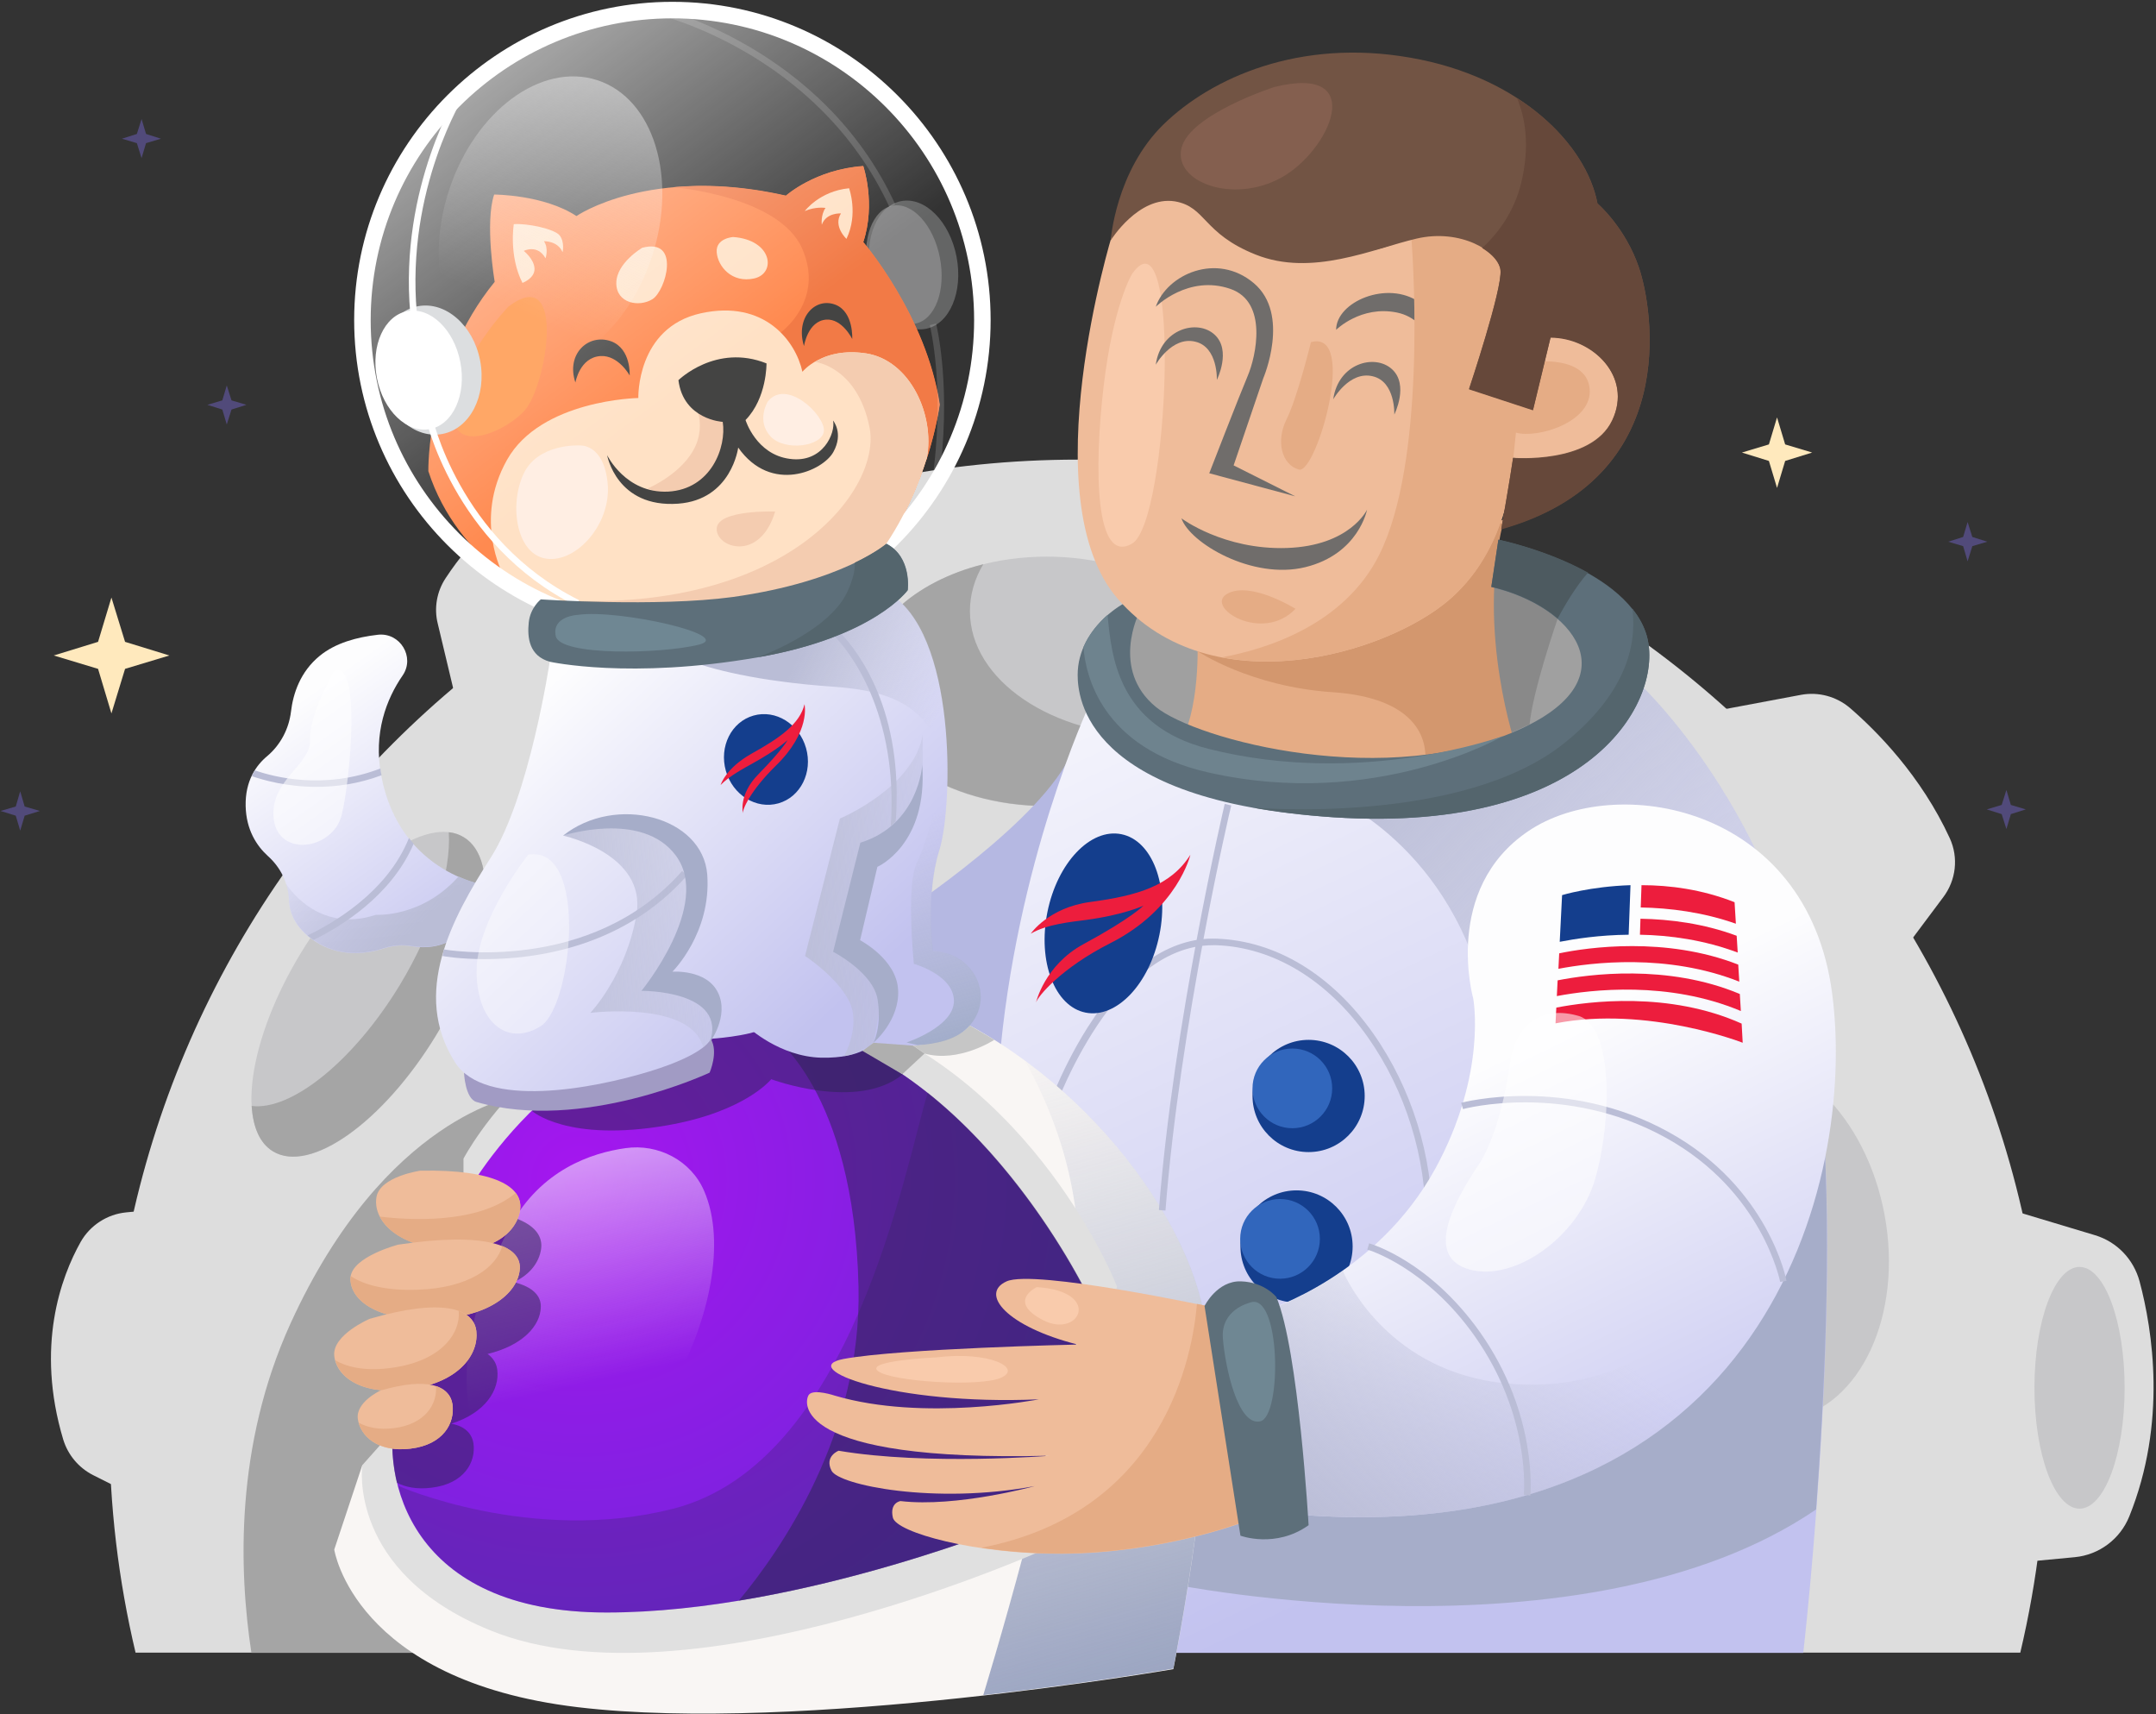 <svg width="746" height="593" viewBox="0 0 746 593" fill="none" xmlns="http://www.w3.org/2000/svg">
<rect x="0" y="0" width="746" height="593" fill="#333333" stroke="none"/>
<path d="M700.95 279.992L695.78 281.624L694.238 286.794L692.605 281.624L687.435 279.992L692.605 278.45L694.238 273.28L695.78 278.45L700.95 279.992Z" fill="#514A7A"/>
<path d="M55.7 47.978L50.53 49.52L48.988 54.69L47.355 49.52L42.185 47.978L47.355 46.345L48.988 41.175L50.53 46.345L55.7 47.978Z" fill="#514A7A"/>
<path d="M85.268 140.04L80.098 141.672L78.466 146.842L76.924 141.672L71.754 140.04L76.924 138.498L78.466 133.328L80.098 138.498L85.268 140.04Z" fill="#514A7A"/>
<path d="M687.616 187.386L682.446 188.928L680.814 194.188L679.272 188.928L674.102 187.386L679.272 185.753L680.814 180.583L682.446 185.753L687.616 187.386Z" fill="#514A7A"/>
<path d="M13.796 280.536L8.535 282.169L6.993 287.339L5.451 282.169L0.19 280.536L5.451 278.994L6.993 273.733L8.535 278.994L13.796 280.536Z" fill="#514A7A"/>
<path d="M627.028 156.547L617.685 159.45L614.874 168.792L612.062 159.45L602.72 156.547L612.062 153.735L614.874 144.393L617.685 153.735L627.028 156.547Z" fill="#FFE9BD"/>
<path d="M58.602 226.75L43.274 231.376L38.557 246.795L33.931 231.376L18.603 226.75L33.931 222.034L38.557 206.705L43.274 222.034L58.602 226.75Z" fill="#FFE9BD"/>
<g opacity="0.54">
<path opacity="0.54" d="M320.367 113.745C328.58 112.156 333.326 100.981 330.967 88.784C328.608 76.587 320.037 67.987 311.824 69.576C303.611 71.164 298.865 82.34 301.224 94.537C303.583 106.734 312.154 115.333 320.367 113.745Z" fill="#DCDEE0"/>
<path opacity="0.54" d="M316.685 111.951C323.571 110.619 327.387 100.409 325.208 89.147C323.03 77.884 315.682 69.834 308.797 71.166C301.911 72.498 298.096 82.707 300.274 93.97C302.452 105.232 309.8 113.283 316.685 111.951Z" fill="white"/>
</g>
<path d="M257.51 194.642L228.305 166.071C223.588 161.445 216.876 159.359 210.436 160.629C196.65 163.259 172.614 171.966 154.201 199.993C151.118 204.619 150.12 210.424 151.48 215.775L163.272 265.208L257.51 194.642Z" fill="#DDDDDD"/>
<path d="M699.045 571.688C704.94 546.745 708.115 520.804 708.115 494.138C708.115 309.016 558.095 158.996 372.973 158.996C187.852 158.996 37.831 309.016 37.831 494.138C37.831 520.804 41.006 546.835 46.902 571.688H699.045Z" fill="#DDDDDD"/>
<path d="M362.18 278.903C397.295 278.903 425.761 259.574 425.761 235.73C425.761 211.885 397.295 192.556 362.18 192.556C327.065 192.556 298.598 211.885 298.598 235.73C298.598 259.574 327.065 278.903 362.18 278.903Z" fill="#C7C7C9"/>
<path d="M399.186 254.595C364.085 254.595 335.604 235.276 335.604 211.422C335.604 205.707 337.237 200.175 340.23 195.186C315.922 201.263 298.598 217.136 298.598 235.639C298.598 259.493 327.078 278.813 362.18 278.813C388.846 278.813 411.612 267.656 421.136 251.874C414.242 253.598 406.896 254.595 399.186 254.595Z" fill="#A5A5A5"/>
<path d="M236.83 457.857L245.538 438.357L178.691 379.219C178.691 379.219 133.249 386.022 100.506 457.857C81.277 500.124 82.638 543.298 86.992 571.778H198.282L236.83 457.857Z" fill="#A5A5A5"/>
<path d="M619.334 491.031C643.815 486.502 658.482 454.84 652.095 420.311C645.707 385.782 620.684 361.463 596.203 365.991C571.723 370.52 557.055 402.182 563.443 436.711C569.83 471.24 594.854 495.56 619.334 491.031Z" fill="#C7C7C9"/>
<path d="M150.88 358.179C169.108 328.166 173.403 297.47 160.473 289.617C147.544 281.764 122.285 299.728 104.056 329.741C85.828 359.754 81.533 390.45 94.463 398.303C107.393 406.156 132.652 388.192 150.88 358.179Z" fill="#C7C7C9"/>
<path d="M160.46 289.606C158.918 288.699 157.195 288.064 155.29 287.883C156.106 301.488 150.12 321.261 138.329 340.762C122.275 367.156 100.778 384.299 87.082 382.575C87.536 389.922 89.894 395.546 94.429 398.267C107.309 406.158 132.615 388.108 150.846 358.177C169.077 328.154 173.339 297.407 160.46 289.606Z" fill="#A5A5A5"/>
<path d="M309.119 317.814C309.119 317.814 354.289 288.699 368.619 264.663C382.86 240.628 411.612 324.073 411.612 324.073L400.002 377.405C400.002 377.405 383.404 398.811 372.973 401.532C362.633 404.253 335.423 403.255 335.423 403.255C335.423 403.255 294.244 352.1 309.119 317.814Z" fill="#B5B8E2"/>
<path d="M392.292 246.432L418.052 264.754C418.052 264.754 477.824 267.022 478.731 267.294C479.638 267.566 551.383 249.335 552.199 248.428C553.015 247.611 555.011 230.741 555.374 228.836C555.736 226.932 533.968 202.351 533.968 202.351L507.393 197.091L396.828 207.521L390.751 211.331C390.751 211.331 387.213 224.573 386.488 226.932C385.671 229.29 392.292 246.432 392.292 246.432Z" fill="#A0A0A0"/>
<path d="M376.783 244.165C376.783 244.165 351.386 298.404 345.672 368.698C339.958 438.991 352.565 507.562 352.565 507.562L407.077 571.778H623.944C623.944 571.778 640.542 428.47 626.756 352.916C613.06 277.361 565.623 235.004 565.623 235.004L498.957 268.201L484.536 271.647L430.024 264.754L376.783 244.165Z" fill="url(#paint0_linear)"/>
<path d="M495.511 423.119H493.243C493.606 400.715 486.35 377.315 473.289 358.811C459.321 339.039 440.727 327.701 420.864 326.975C420.501 326.975 420.138 326.975 419.685 326.975C383.676 326.975 363.54 387.201 363.268 387.836L361.091 387.11C361.182 386.929 366.443 371.056 376.239 355.546C389.39 334.776 404.9 324.163 420.864 324.708C441.453 325.433 460.682 337.043 475.103 357.451C488.436 376.317 495.874 400.262 495.511 423.119Z" fill="#BABDD6"/>
<path d="M488.164 455.318C485.987 460.397 404.809 524.886 404.809 524.886V547.833C404.809 547.833 547.755 577.039 628.388 522.165C631.2 484.433 633.83 431.645 630.837 387.836H576.235C576.235 387.836 490.341 450.329 488.164 455.318Z" fill="#A6ADC9"/>
<path d="M184.677 526.246L125.358 506.836L115.653 536.042C115.653 536.042 122.456 581.302 199.824 590.554C277.193 599.805 405.989 577.402 405.989 577.402C405.989 577.402 423.04 492.959 416.691 455.408C410.342 417.858 368.529 362.984 310.661 343.936C252.794 324.889 204.45 347.383 189.666 366.521C174.972 385.659 184.677 526.246 184.677 526.246Z" fill="#F9F6F4"/>
<path d="M354.47 366.702C362.905 381.487 375.332 409.513 372.973 443.889C370.343 482.982 349.844 554.454 340.23 586.381C377.962 582.118 405.989 577.22 405.989 577.22C405.989 577.22 423.04 492.777 416.691 455.227C412.066 428.107 388.846 391.917 354.47 366.702Z" fill="url(#paint1_linear)"/>
<path d="M565.623 234.913L498.957 268.11L484.536 271.557L475.012 270.378L462.405 276.455C462.405 276.455 506.576 295.411 515.737 354.821C524.898 414.23 588.298 414.865 588.298 414.865L625.939 348.199C611.064 275.548 565.623 234.913 565.623 234.913Z" fill="url(#paint2_linear)"/>
<path d="M259.596 344.208C192.659 339.22 160.369 400.806 160.369 400.806V414.865L163.271 464.025L135.789 495.136L125.358 506.836C125.358 506.836 120.007 543.842 169.621 563.978C239.098 592.277 364.629 534.591 364.629 534.591L386.488 445.068C378.687 425.568 339.323 350.195 259.596 344.208Z" fill="#E0E0E0"/>
<path d="M538.957 214.052C538.957 214.052 530.431 238.541 529.252 250.605L521.361 254.142C521.361 254.142 515.193 251.512 516.009 250.695C516.826 249.879 508.028 231.194 508.3 226.932C508.572 222.669 509.116 209.88 510.295 208.428C511.474 206.977 516.281 202.714 517.188 201.535C518.005 200.356 524.535 198.995 524.535 198.995L538.957 214.052Z" fill="#898989"/>
<path d="M448.618 450.601C459.338 450.601 468.028 441.911 468.028 431.191C468.028 420.471 459.338 411.781 448.618 411.781C437.898 411.781 429.208 420.471 429.208 431.191C429.208 441.911 437.898 450.601 448.618 450.601Z" fill="#143E8D"/>
<path d="M442.904 442.347C450.518 442.347 456.691 436.175 456.691 428.561C456.691 420.947 450.518 414.774 442.904 414.774C435.29 414.774 429.117 420.947 429.117 428.561C429.117 436.175 435.29 442.347 442.904 442.347Z" fill="#3166BC"/>
<path d="M136.968 487.789C136.968 487.789 148.124 431.826 160.278 414.865C160.278 414.865 195.471 348.199 261.955 353.097C333.972 358.449 376.692 448.878 376.692 448.878L355.74 525.249C355.74 525.249 277.918 557.81 209.801 557.81C141.685 557.81 131.617 511.371 136.968 487.789Z" fill="url(#paint3_radial)"/>
<path d="M414.242 218.587C414.242 218.587 415.875 242.532 408.8 256.137L469.842 274.278H501.588L524.445 258.405C524.445 258.405 507.846 217.226 520.454 179.585C520.454 179.585 436.555 218.315 414.242 218.587Z" fill="#E5AC85"/>
<path opacity="0.52" d="M184.042 384.299C184.042 384.299 196.287 395.273 230.844 389.287C257.964 384.571 266.853 373.324 266.853 373.324C266.853 373.324 296.603 384.48 312.294 371.691L262.862 341.76L239.823 347.383C239.823 347.383 216.695 358.177 215.243 359.718C213.701 361.26 184.042 384.299 184.042 384.299Z" fill="#2C2651"/>
<path d="M520 181.218L518.095 180.674C507.12 185.662 460.863 206.433 432.201 214.959C421.952 220.945 414.424 225.299 414.424 225.299C414.424 225.299 432.564 237.544 461.044 239.448C489.524 241.353 494.422 255.23 492.971 264.663C492.245 268.926 500.681 269.289 510.114 268.473L524.626 258.405C524.535 258.405 510.93 218.678 520 181.218Z" fill="#D3976E"/>
<path d="M394.197 211.875C394.197 211.875 384.129 231.557 399.912 244.528C413.789 255.956 480.636 273.824 527.347 251.602C563.718 234.278 544.49 209.698 516.009 203.077L518.458 186.751C518.458 186.751 561.269 195.458 569.432 218.859C576.779 239.811 553.288 288.79 461.316 282.713C375.422 277.089 372.883 241.172 372.883 233.462C372.883 216.682 390.479 205.889 398.188 205.254C405.898 204.71 394.197 211.875 394.197 211.875Z" fill="#5D6F7A"/>
<path d="M384.855 81.084C384.855 81.084 356.738 172.511 386.76 207.159C419.14 244.528 480.092 226.206 501.769 207.159C523.447 188.111 523.447 158.361 523.447 158.361C523.447 158.361 551.02 162.352 559.637 146.933C568.163 131.514 559.999 115.55 536.417 116.639L529.796 140.675L509.569 134.416C509.569 134.416 523.265 97.047 519.819 90.97C516.372 84.893 504.762 75.007 485.896 82.988C467.031 90.97 457.688 87.433 441.271 77.728C424.854 68.023 413.88 65.846 402.814 67.388C391.93 68.93 384.855 81.084 384.855 81.084Z" fill="#EFBC9A"/>
<path d="M461.316 138.135C461.316 138.135 466.849 128.248 474.922 130.153C482.903 131.967 482.45 143.396 482.45 143.396C482.45 143.396 487.62 133.146 481.633 127.704C475.647 122.262 463.04 125.709 461.316 138.135Z" fill="#706D6B"/>
<path d="M462.314 114.099C462.314 114.099 470.84 105.573 483.357 108.113C495.783 110.652 498.322 126.253 498.322 126.253C498.322 126.253 502.223 112.376 491.157 104.575C480.091 96.775 462.314 104.394 462.314 114.099Z" fill="#706D6B"/>
<path d="M408.8 179.313C408.8 179.313 423.403 190.288 445.262 189.563C467.121 188.837 473.017 176.32 473.017 176.32C473.017 176.32 470.114 191.649 451.702 196.184C433.29 200.719 411.612 187.748 408.8 179.313Z" fill="#706D6B"/>
<path d="M188.214 207.884C188.214 207.884 158.464 194.733 148.215 162.987C148.215 162.987 147.489 126.434 171.163 97.501C171.163 97.501 167.716 77.002 170.981 67.297C170.981 67.297 188.124 67.297 199.461 74.735C199.461 74.735 224.858 57.139 271.932 67.751C271.932 67.751 282.09 58.59 298.689 57.501C298.689 57.501 303.133 70.381 298.689 83.805C298.689 83.805 320.548 109.201 325.083 140.04C325.083 140.04 321.636 168.429 303.587 192.646C303.587 192.646 276.195 206.705 244.721 209.245C213.248 211.784 188.214 207.884 188.214 207.884Z" fill="#FF8A50"/>
<path d="M298.689 83.714C303.133 70.29 298.689 57.411 298.689 57.411C282.09 58.59 271.932 67.66 271.932 67.66C256.603 64.213 243.542 63.76 232.93 64.757C234.2 64.848 269.483 68.023 277.465 85.8C285.628 103.94 270.118 115.006 270.118 115.006L271.751 127.795L283.36 142.216L314.199 157.091C314.199 157.091 317.917 159.45 320.548 159.087C324.176 147.931 325.174 139.858 325.174 139.858C320.548 109.11 298.689 83.714 298.689 83.714Z" fill="#F27A46"/>
<path d="M244.721 209.063C276.104 206.614 303.587 192.465 303.587 192.465C312.294 180.855 317.645 168.248 320.729 158.27C323.45 143.486 314.924 124.711 299.777 122.262C284.539 119.904 277.646 128.611 277.646 128.611C275.379 118.18 264.676 103.487 242.454 108.385C220.141 113.373 220.867 137.681 220.867 137.681C220.867 137.681 187.126 138.225 175.426 159.087C163.725 179.948 174.065 198.633 174.065 198.723C181.865 204.891 188.305 207.703 188.305 207.703C188.305 207.703 213.248 211.603 244.721 209.063Z" fill="#FFE1C5"/>
<path d="M222.227 85.709C222.227 85.709 213.248 90.97 213.248 97.954C213.248 104.938 221.139 106.389 225.765 103.487C230.391 100.584 235.651 82.172 222.227 85.709Z" fill="#FFE1C5"/>
<path d="M253.701 81.991C253.701 81.991 247.624 82.353 247.987 87.251C248.349 92.149 253.247 98.045 260.957 96.322C268.667 94.598 267.306 82.988 253.701 81.991Z" fill="#FFE1C5"/>
<path d="M199.098 132.33C199.098 132.33 200.55 123.623 207.806 123.169C213.974 122.806 217.874 129.881 217.874 129.881C217.874 129.881 218.418 120.72 211.525 118.09C203.634 115.187 195.743 122.444 199.098 132.33Z" fill="#444443"/>
<path d="M160.551 371.056C160.551 371.056 160.913 380.126 164.904 381.215C201.457 391.827 245.538 371.056 245.538 371.056C245.538 371.056 248.712 363.8 245.901 359.356C243.089 354.911 217.42 355.274 217.42 355.274L160.551 371.056Z" fill="#A19BC4"/>
<path d="M278.19 119.723C278.19 119.723 279.46 111.015 285.9 110.562C291.433 110.199 294.879 117.274 294.879 117.274C294.879 117.274 295.423 108.113 289.256 105.482C282.181 102.58 275.106 109.836 278.19 119.723Z" fill="#444443"/>
<path d="M130.71 219.585C138.42 218.678 143.68 227.294 139.327 233.643C133.703 241.807 129.168 253.507 131.889 268.201C138.42 303.03 169.712 306.658 169.712 306.658C169.712 306.658 163.362 330.785 142.501 327.338C139.327 326.794 135.971 327.066 132.887 328.064C127.626 329.787 118.828 331.238 110.484 326.522C102.502 321.987 100.144 316.182 99.962 311.284C99.781 305.479 97.06 300.037 92.706 296.137C88.806 292.599 85.178 287.067 84.996 278.813C84.815 270.105 88.624 264.754 92.434 261.579C97.06 257.679 99.962 252.146 100.688 246.16C101.413 239.993 103.862 232.374 110.665 226.841C116.107 222.396 123.545 220.401 130.71 219.585Z" fill="url(#paint4_linear)"/>
<path d="M169.802 306.567C169.802 306.567 164.904 306.023 158.646 303.211C145.948 317.542 130.075 316.454 130.075 316.454C109.486 323.256 98.964 305.66 98.964 305.66C99.509 307.474 99.871 309.288 99.962 311.193C100.143 316 102.411 321.805 110.483 326.431C118.828 331.238 127.717 329.696 132.887 327.973C135.97 326.975 139.236 326.703 142.501 327.247C163.453 330.694 169.802 306.567 169.802 306.567Z" fill="url(#paint5_linear)"/>
<path d="M177.784 77.546C177.784 77.546 175.97 88.43 180.777 97.863C180.777 97.863 185.04 96.322 184.949 92.966C184.858 89.61 181.23 86.798 181.23 86.798C181.23 86.798 185.947 84.349 188.759 89.338C188.759 89.338 189.938 85.981 188.214 83.442C188.214 83.442 193.022 83.26 194.654 87.251C194.654 87.251 195.47 83.805 193.656 81.447C191.842 79.179 182.409 77.183 177.784 77.546Z" fill="#FFE1C5"/>
<path opacity="0.24" d="M209.983 557.81C278.1 557.81 355.921 525.249 355.921 525.249L376.873 448.878C376.873 448.878 356.828 406.43 321.001 377.949C313.201 403.618 294.97 506.02 233.021 521.893C184.042 534.409 137.785 514.002 137.785 514.002C143.408 535.588 162.818 557.81 209.983 557.81Z" fill="#2C2651"/>
<path d="M278.462 73.011C278.462 73.011 283.542 66.118 293.791 65.12C293.791 65.12 297.056 74.009 292.884 82.626C292.884 82.626 288.167 78.272 290.979 73.828C290.979 73.828 285.9 73.465 284.358 77.728C284.358 77.728 283.904 74.463 285.628 71.923C285.446 71.923 282.272 71.379 278.462 73.011Z" fill="#FFE1C5"/>
<path d="M190.21 228.836C190.21 228.836 183.226 275.729 169.802 296.681C156.378 317.633 142.229 343.574 157.467 367.519C167.716 383.664 205.085 376.68 224.858 370.603C244.631 364.526 245.901 359.356 245.901 359.356C245.901 359.356 258.962 358.539 264.313 355.728C269.664 352.916 269.846 277.271 269.846 277.271L259.143 240.718L250.073 219.766L190.21 228.836Z" fill="url(#paint6_linear)"/>
<path d="M232.658 217.952C291.868 217.952 339.867 169.953 339.867 110.743C339.867 51.533 291.868 3.534 232.658 3.534C173.448 3.534 125.449 51.533 125.449 110.743C125.449 169.953 173.448 217.952 232.658 217.952Z" fill="url(#paint7_linear)"/>
<path d="M232.658 220.854C171.979 220.854 122.547 171.513 122.547 110.743C122.547 50.064 171.888 0.631 232.658 0.631C293.337 0.631 342.77 49.973 342.77 110.743C342.77 171.422 293.337 220.854 232.658 220.854ZM232.658 6.346C175.063 6.346 128.261 53.148 128.261 110.743C128.261 168.338 175.063 215.14 232.658 215.14C290.253 215.14 337.055 168.338 337.055 110.743C337.055 53.148 290.163 6.346 232.658 6.346Z" fill="white"/>
<path opacity="0.52" d="M355.831 525.249L376.783 448.878C376.783 448.878 342.225 375.863 282.997 357.179L266.853 357.904C266.853 357.904 295.514 376.77 297.056 445.159C298.235 495.861 270.209 536.223 255.606 553.729C308.666 545.021 355.831 525.249 355.831 525.249Z" fill="#2C2651"/>
<path d="M258.78 355.274C258.78 355.274 269.664 365.523 284.177 365.886C298.779 366.158 302.135 360.716 302.135 360.716C302.135 360.716 325.536 365.251 334.969 355.274C344.402 345.297 337.237 329.605 322.725 328.971C322.725 328.971 320.185 309.288 324.992 294.141C329.799 278.994 331.251 218.406 307.033 204.982C282.816 191.558 230.753 234.369 230.753 234.369L242.726 259.221L256.15 311.193L258.78 355.274Z" fill="url(#paint8_linear)"/>
<path d="M438.188 453.232C438.188 453.232 476.191 441.622 496.69 404.162C514.649 371.238 509.751 345.388 509.751 345.388C509.751 345.388 499.048 307.656 528.798 287.52C558.548 267.294 625.214 277.996 633.921 343.483C642.628 408.969 610.339 535.861 450.704 524.069L438.188 453.232Z" fill="url(#paint9_linear)"/>
<path d="M419.14 452.143C419.14 452.143 357.826 438.991 348.302 443.254C338.779 447.517 348.393 458.946 372.883 465.113C372.883 465.113 311.387 466.474 291.886 470.102C275.288 473.186 308.666 486.247 359.459 484.07C359.459 484.07 319.641 491.87 288.893 482.8C288.893 482.8 281.637 480.351 279.914 482.437C278.19 484.524 273.02 505.838 363.45 503.571C363.45 503.571 320.638 507.018 290.163 501.848C290.163 501.848 285.174 503.752 287.714 508.741C290.163 513.729 323.36 520.532 358.007 514.092C358.007 514.092 330.978 521.53 311.568 519.262C311.568 519.262 307.759 519.806 308.938 524.976C310.117 530.146 337.509 537.675 367.44 537.493C402.27 537.312 430.115 526.609 430.115 526.609L419.14 452.143Z" fill="#EFBC9A"/>
<path d="M243.633 411.962C239.098 401.441 227.76 395.545 216.423 397.178C204.632 398.811 187.126 404.706 176.605 424.116C159.644 455.59 149.576 504.931 187.307 513.276C219.234 520.351 259.143 447.699 243.633 411.962Z" fill="url(#paint10_linear)"/>
<path d="M327.985 267.112C327.985 243.711 323.269 213.961 307.124 204.982C305.31 203.984 303.405 203.349 301.319 202.896C291.796 206.342 270.662 213.961 269.937 215.685C269.302 217.136 254.245 221.671 244.268 224.483C242.182 225.934 240.277 227.204 238.645 228.473C244.903 231.194 261.864 235.73 288.258 237.544C310.117 239.086 322.725 244.981 327.985 267.112Z" fill="url(#paint11_linear)"/>
<path d="M320.729 158.271C323.45 143.486 314.924 124.711 299.777 122.262C293.791 121.355 289.074 122.081 285.537 123.441L281.909 125.165C281.909 125.165 296.603 126.706 300.866 147.84C305.129 168.973 273.111 211.603 194.836 207.703L195.108 208.61C204.631 209.517 223.225 210.787 244.721 209.063C276.104 206.614 303.587 192.465 303.587 192.465C312.294 180.855 317.555 168.248 320.729 158.271Z" fill="#F4CCB0"/>
<path d="M175.879 106.117C175.879 106.117 159.462 123.078 157.013 140.402C154.564 157.726 173.793 150.289 181.412 142.126C189.121 133.963 196.287 90.516 175.879 106.117Z" fill="#FFA766"/>
<path d="M200.641 154.098C200.641 154.098 185.947 153.191 181.049 164.166C176.061 175.232 178.872 192.012 189.212 193.281C199.552 194.642 211.615 181.127 210.255 167.159C208.894 153.373 200.641 154.098 200.641 154.098Z" fill="#FFEEE3"/>
<path d="M602.357 349.741L601.994 343.846C576.96 333.324 549.569 337.043 538.956 339.129L538.684 344.571C550.657 342.304 577.323 339.22 602.357 349.741Z" fill="#ED1D3D"/>
<path d="M539.501 329.787L539.229 335.138C550.657 332.962 576.87 329.696 601.812 339.583L601.45 333.687C576.416 323.891 549.478 327.701 539.501 329.787Z" fill="#ED1D3D"/>
<path d="M538.503 348.562L538.231 354.004C570.067 347.837 602.992 360.716 602.992 360.716L602.629 354.095C577.505 342.848 549.659 346.385 538.503 348.562Z" fill="#ED1D3D"/>
<path d="M567.618 317.814L567.437 323.347C577.868 323.529 589.659 325.161 601.269 329.515L600.906 323.71C589.477 319.447 577.777 317.996 567.618 317.814Z" fill="#ED1D3D"/>
<path d="M540.498 309.651L539.682 325.796C544.852 324.798 553.378 323.438 563.537 323.347L564.172 306.205C550.203 306.658 540.498 309.651 540.498 309.651Z" fill="#143E8D"/>
<path d="M567.981 306.205L567.709 313.914C577.777 314.096 589.296 315.547 600.634 319.538L600.18 312.1C588.933 307.656 577.686 306.205 567.981 306.205Z" fill="#ED1D3D"/>
<path d="M401.184 323.323C404.608 306.281 398.705 290.722 387.999 288.571C377.292 286.419 365.837 298.49 362.413 315.532C358.989 332.574 364.892 348.132 375.598 350.284C386.304 352.435 397.759 340.364 401.184 323.323Z" fill="#143E8D"/>
<path d="M356.647 322.984C356.647 322.984 362.814 313.914 377.327 312.009C393.562 309.833 405.081 306.477 411.884 295.683C411.884 295.683 407.53 314.458 384.22 326.25C367.168 334.866 359.005 344.753 358.461 346.839C358.461 346.839 361.363 333.959 374.878 326.612C391.658 317.542 395.648 313.279 395.648 313.279C395.648 313.279 389.118 316.454 375.513 318.268C370.887 318.903 362.361 319.628 356.647 322.984Z" fill="#ED1D3D"/>
<path d="M403.268 418.765L401 418.584C405.989 354.004 423.585 278.813 423.766 278.087L426.034 278.631C425.761 279.357 408.256 354.458 403.268 418.765Z" fill="#BABDD6"/>
<path opacity="0.52" d="M158.102 418.493C154.655 424.57 151.39 433.368 148.487 442.71C149.032 442.982 149.666 443.164 150.211 443.436C149.576 443.527 148.85 443.617 148.124 443.708C141.594 464.751 136.968 487.879 136.968 487.879C136.515 489.784 136.243 491.87 135.97 493.957C137.059 494.138 138.147 494.319 139.326 494.41C139.145 494.501 138.964 494.501 138.782 494.591C138.782 494.591 137.422 495.226 135.789 496.405C135.517 501.575 135.97 507.199 137.331 512.913C140.324 514.455 144.224 515.271 149.304 514.636C160.732 513.276 164.723 505.657 163.816 499.308C163.272 495.861 160.823 493.322 156.106 492.505C168.17 488.696 172.886 480.623 172.07 473.911C171.798 471.644 170.709 469.83 168.714 468.379C181.049 465.386 186.945 458.492 187.126 452.234C187.308 448.334 184.405 445.159 177.784 443.526C183.498 440.896 186.582 436.542 187.217 432.098C188.305 424.751 179.961 418.856 158.102 418.493Z" fill="#2C2651"/>
<path d="M269.335 277.901C276.997 275.727 281.28 267.167 278.9 258.782C276.521 250.397 268.38 245.362 260.718 247.537C253.056 249.711 248.774 258.271 251.153 266.656C253.533 275.041 261.673 280.076 269.335 277.901Z" fill="#143E8D"/>
<path d="M249.347 271.557C249.347 271.557 250.98 265.842 259.959 260.763C270.118 255.14 276.739 250.332 278.372 243.621C278.372 243.621 280.639 253.053 268.394 264.935C259.506 273.643 256.785 280.264 257.057 281.352C257.057 281.352 255.424 274.913 262.408 267.838C271.025 259.04 272.476 256.047 272.476 256.047C272.476 256.047 269.029 259.312 260.503 264.028C257.601 265.661 252.25 268.473 249.347 271.557Z" fill="#ED1D3D"/>
<path d="M145.403 404.978C145.403 404.978 131.435 406.974 130.256 414.139C129.077 421.305 135.698 430.103 152.841 432.098C169.983 434.094 178.872 426.384 179.961 418.493C181.14 410.693 171.344 404.434 145.403 404.978Z" fill="#EFBC9A"/>
<path d="M440.909 468.197L450.795 524.069C566.167 532.595 615.055 468.742 629.93 407.972C629.839 408.153 591.564 474.728 536.78 478.719C490.885 482.075 471.384 452.506 466.123 442.71C465.126 440.806 464.672 439.626 464.672 439.626C452.881 447.88 442.541 451.871 439.276 452.959L440.909 468.197Z" fill="url(#paint12_linear)"/>
<path d="M452.79 398.539C463.51 398.539 472.201 389.848 472.201 379.129C472.201 368.409 463.51 359.718 452.79 359.718C442.071 359.718 433.38 368.409 433.38 379.129C433.38 389.848 442.071 398.539 452.79 398.539Z" fill="#143E8D"/>
<path d="M447.167 390.285C454.781 390.285 460.954 384.112 460.954 376.498C460.954 368.884 454.781 362.712 447.167 362.712C439.553 362.712 433.38 368.884 433.38 376.498C433.38 384.112 439.553 390.285 447.167 390.285Z" fill="#3166BC"/>
<path d="M529.524 517.357L527.256 517.085C527.256 516.813 529.886 489.966 510.204 462.12C493.243 438.175 473.289 432.28 473.107 432.28L473.742 430.103C474.559 430.375 494.604 436.18 512.109 460.85C532.245 489.421 529.524 517.085 529.524 517.357Z" fill="#BABDD6"/>
<path d="M615.962 443.436C615.872 443.164 609.885 412.144 576.507 393.641C541.496 374.231 506.486 383.573 506.214 383.664L505.579 381.487C505.941 381.396 541.859 371.872 577.596 391.736C611.971 410.783 618.139 442.801 618.139 443.073L615.962 443.436Z" fill="#BABDD6"/>
<path d="M550.022 134.325C549.115 126.162 539.773 124.983 534.24 124.983L529.887 140.674L509.66 134.416C509.66 134.416 523.356 97.047 519.909 90.97C516.644 85.165 505.851 75.823 488.345 82.081C489.252 94.054 493.153 159.994 477.28 191.83C465.126 216.229 438.097 224.573 422.768 227.385C452.972 233.19 486.803 220.31 501.86 207.159C517.37 193.553 521.814 174.506 523.084 164.71L523.628 158.361L524.535 149.654C531.973 151.831 551.292 145.935 550.022 134.325Z" fill="#E5AC85"/>
<path d="M384.311 83.17C384.311 83.17 386.034 59.134 402.633 42.989C419.231 26.844 449.707 13.239 487.983 19.951C526.259 26.572 548.934 50.245 552.743 70.381C552.743 70.381 562.449 78.635 567.165 92.784C571.882 106.843 582.04 165.527 519.456 182.941C519.456 182.941 522.631 165.073 523.538 158.361C523.538 158.361 550.567 160.629 557.823 145.391C565.079 130.153 550.929 116.639 536.508 116.639L530.431 141.763L508.3 134.507C508.3 134.507 519.91 99.859 519.184 93.328C518.458 86.888 505.307 78.997 490.16 82.535C475.012 86.072 453.97 95.868 434.469 88.068C416.056 80.721 417.417 71.56 406.533 69.655C393.925 67.66 384.311 83.17 384.311 83.17Z" fill="#725444"/>
<path d="M453.607 118.362C453.607 118.362 448.89 137.591 445.172 145.028C441.453 152.466 443.357 160.719 449.434 162.443C455.421 164.166 470.024 113.827 453.607 118.362Z" fill="#E5AC85"/>
<path d="M84.27 415.409L43.636 419.4C37.106 420.035 31.21 423.844 27.945 429.559C21.052 441.803 12.254 465.839 21.868 497.947C23.501 503.299 27.219 507.743 32.208 510.283L77.649 533.049L84.27 415.409Z" fill="#DDDDDD"/>
<path d="M448.255 210.605C448.255 210.605 432.564 200.81 424.582 205.435C416.601 210.061 436.827 222.669 448.255 210.605Z" fill="#E5AC85"/>
<path d="M391.748 94.689C391.748 94.689 385.218 105.21 381.862 133.69C378.506 162.171 378.869 195.639 391.748 188.021C404.537 180.402 408.891 70.472 391.748 94.689Z" fill="#F9CBAC"/>
<path d="M399.911 106.117C399.911 106.117 411.158 94.87 425.761 99.95C438.822 104.485 434.559 123.351 431.748 129.972C428.936 136.593 418.415 163.713 418.415 163.713L448.165 171.694L426.85 160.992L437.099 130.879C437.099 130.879 446.623 108.748 433.834 97.954C421.045 87.161 403.812 94.87 399.911 106.117Z" fill="#706D6B"/>
<path d="M399.911 126.162C399.911 126.162 405.444 116.276 413.517 118.181C421.498 119.995 421.045 131.423 421.045 131.423C421.045 131.423 426.215 121.174 420.229 115.732C414.242 110.29 401.635 113.736 399.911 126.162Z" fill="#706D6B"/>
<path d="M440.909 30.11C440.909 30.11 411.612 39.542 408.8 51.243C405.989 62.943 426.487 70.653 443.267 61.492C460.047 52.331 473.833 21.946 440.909 30.11Z" fill="#845F4F"/>
<path d="M567.165 92.784C562.448 78.725 552.743 70.381 552.743 70.381C550.385 57.955 540.861 44.168 524.898 33.919C527.619 40.359 529.524 50.154 526.349 63.306C523.9 73.193 518.549 80.54 512.835 85.8C516.553 88.068 518.912 90.879 519.184 93.51C519.909 99.95 508.3 134.688 508.3 134.688L530.431 141.944L536.508 116.82C551.02 116.82 565.079 130.335 557.823 145.572C550.566 160.81 523.537 158.543 523.537 158.543C522.54 165.164 519.456 183.123 519.456 183.123C581.949 165.527 571.881 106.934 567.165 92.784Z" fill="#66483A"/>
<path d="M414.152 451.055C412.7 468.379 403.177 523.072 339.595 535.407C348.03 536.677 357.554 537.493 367.35 537.402C402.179 537.221 430.024 526.518 430.024 526.518L419.14 452.052C419.14 452.143 417.326 451.69 414.152 451.055Z" fill="#E5AC85"/>
<path d="M441.634 448.696C441.634 448.696 437.643 443.527 429.389 443.254C421.136 442.982 416.782 451.78 416.782 451.78L429.208 531.235C429.208 531.235 441.362 535.77 452.791 527.607C452.791 527.607 449.344 466.927 441.634 448.696Z" fill="#5D6F7A"/>
<path d="M179.961 418.584C180.233 416.498 179.779 414.411 178.419 412.688C165.358 423.663 140.959 422.03 131.435 420.851C134.066 426.021 140.868 430.828 152.841 432.189C169.983 434.094 178.782 426.384 179.961 418.584Z" fill="#E5AC85"/>
<path d="M137.784 430.556C137.784 430.556 121.73 434.728 121.277 441.985C120.914 449.241 129.712 457.041 149.938 456.315C170.165 455.681 179.507 446.61 179.87 438.719C180.233 430.828 167.988 426.021 137.784 430.556Z" fill="#EFBC9A"/>
<path d="M173.793 431.01C171.798 438.266 162.455 445.613 144.315 446.157C133.522 446.52 125.993 444.524 121.368 441.44C121.368 441.622 121.277 441.803 121.277 441.985C120.914 449.241 129.712 457.041 149.938 456.315C170.165 455.681 179.507 446.61 179.87 438.719C179.961 435.454 178.056 432.824 173.793 431.01Z" fill="#E5AC85"/>
<path d="M127.898 456.225C127.898 456.225 114.928 461.758 115.653 469.014C116.379 476.179 125.086 483.072 142.138 480.533C159.19 477.993 165.721 468.288 164.814 460.397C163.816 452.506 152.841 448.969 127.898 456.225Z" fill="#EFBC9A"/>
<path d="M164.814 460.397C164.451 457.313 162.455 454.864 158.736 453.504C159.371 461.304 152.75 470.646 136.061 473.095C126.991 474.456 120.37 473.095 116.016 470.556C117.739 477.177 126.356 482.891 142.229 480.533C159.19 477.993 165.721 468.288 164.814 460.397Z" fill="#E5AC85"/>
<path d="M131.526 481.077C131.526 481.077 123 485.068 123.816 490.873C124.633 496.677 130.71 502.573 142.047 501.122C153.476 499.761 157.467 492.142 156.56 485.793C155.653 479.444 148.034 476.179 131.526 481.077Z" fill="#EFBC9A"/>
<path d="M156.56 485.793C156.106 482.891 154.292 480.623 150.845 479.444C151.39 485.612 147.217 492.687 136.243 494.047C131.073 494.682 127.082 493.775 124.089 492.143C125.54 497.494 131.526 502.392 142.047 501.122C153.476 499.761 157.467 492.233 156.56 485.793Z" fill="#E5AC85"/>
<path d="M312.203 371.6L319.913 364.435L316.013 361.714L302.226 360.716L298.417 363.528L312.203 371.6Z" fill="#AFAFAF"/>
<path d="M344.039 359.718C344.039 359.718 331.704 367.791 319.822 364.435L316.013 361.714C316.013 361.714 330.797 360.807 335.513 354.73C335.513 354.73 342.679 358.811 344.039 359.718Z" fill="#C6C6C6"/>
<path opacity="0.55" d="M522.63 366.34C522.63 366.34 520 390.557 511.383 403.255C502.858 416.044 492.79 434.91 508.572 439.173C524.263 443.436 546.122 427.745 551.927 407.881C557.732 388.017 558.276 355.093 546.303 351.465C534.24 347.927 525.17 353.46 522.63 366.34Z" fill="white"/>
<path d="M206.718 27.751C187.307 21.402 164.36 38.363 155.381 65.755C146.401 93.147 154.836 120.448 174.246 126.797C193.657 133.146 216.604 116.185 225.583 88.793C234.563 61.401 226.128 34.1 206.718 27.751Z" fill="url(#paint13_linear)"/>
<path d="M88.171 266.477C87.808 267.112 87.445 267.747 87.082 268.473C90.983 269.833 99.146 272.192 109.486 272.192C116.288 272.192 123.907 271.194 131.98 268.201C131.98 268.11 131.98 268.11 131.98 268.019C131.798 267.294 131.708 266.568 131.617 265.842C112.116 273.371 94.611 268.745 88.171 266.477Z" fill="#BABDD6"/>
<path opacity="0.56" d="M115.563 232.192C115.563 232.192 106.946 247.067 107.309 255.865C107.672 264.663 93.25 269.833 94.701 283.257C96.243 296.681 115.291 294.141 118.284 281.715C121.277 269.289 124.996 227.566 115.563 232.192Z" fill="white"/>
<path d="M291.07 219.222L288.802 220.129C293.791 225.208 310.933 246.704 308.212 285.797L309.936 284.164C312.747 245.797 297.056 225.662 291.07 219.222Z" fill="#BABDD6"/>
<path d="M167.807 331.782C159.009 331.782 153.294 330.785 153.113 330.694L153.567 328.427C154.111 328.517 204.269 337.315 236.014 301.307L237.737 302.849C215.878 327.61 185.584 331.782 167.807 331.782Z" fill="#BABDD6"/>
<path opacity="0.41" d="M182.772 295.683C182.772 295.683 164.451 318.54 164.904 336.771C165.358 355.002 176.605 361.895 187.307 354.821C198.01 347.655 203.724 292.055 182.772 295.683Z" fill="white"/>
<path d="M589.387 246.704L623.218 240.355C629.205 239.267 635.372 240.9 640.089 244.89C649.34 252.872 664.669 268.291 674.646 289.969C677.73 296.681 676.823 304.481 672.379 310.377L655.145 333.415L589.387 246.704Z" fill="#DDDDDD"/>
<path d="M696.233 418.674L724.895 427.291C732.423 429.559 738.228 435.545 740.314 443.254C744.849 460.216 749.838 492.142 736.777 524.523C733.602 532.414 726.346 537.856 717.911 538.672L687.163 541.575C687.072 541.484 711.652 446.701 696.233 418.674Z" fill="#DDDDDD"/>
<path d="M719.543 521.893C728.159 521.893 735.144 503.172 735.144 480.079C735.144 456.986 728.159 438.266 719.543 438.266C710.927 438.266 703.942 456.986 703.942 480.079C703.942 503.172 710.927 521.893 719.543 521.893Z" fill="#C7C7C9"/>
<path d="M358.733 445.25C358.733 445.25 348.302 450.148 360.91 456.678C373.517 463.209 381.681 446.701 358.733 445.25Z" fill="#F9CBAC"/>
<path d="M323.995 469.558C323.995 469.558 299.142 470.646 303.768 474.274C308.303 477.902 338.597 479.898 346.307 476.633C354.017 473.277 342.316 467.29 323.995 469.558Z" fill="#F9CBAC"/>
<path d="M432.292 450.692C432.292 450.692 422.315 453.05 423.131 463.027C423.947 473.004 428.301 493.322 436.011 491.689C443.72 490.147 443.176 446.066 432.292 450.692Z" fill="#6F8793"/>
<path d="M194.836 289.062C194.836 289.062 223.86 295.32 220.232 316.363C216.604 337.406 204.269 350.376 204.269 350.376C204.269 350.376 239.279 346.022 243.361 362.439L245.991 359.265L247.17 350.376L244.359 343.211L235.561 340.036L230.935 339.583V333.415L241.819 312.735L240.368 298.586L235.833 292.146C235.742 292.146 219.053 279.175 194.836 289.062Z" fill="url(#paint14_linear)"/>
<path d="M194.836 289.062C194.836 289.062 222.137 280.173 233.837 295.955C246.445 312.916 221.955 342.757 221.955 342.757C221.955 342.757 251.978 342.485 245.538 360.716C245.538 360.716 252.431 351.555 248.44 343.392C244.54 335.229 232.658 336.136 232.658 336.136C232.658 336.136 246.173 322.803 244.721 302.577C243.18 282.441 212.976 274.64 194.836 289.062Z" fill="#A6ADC9"/>
<path d="M106.402 323.619C107.037 324.163 107.671 324.617 108.488 325.161C117.558 320.717 135.335 310.105 143.136 291.874C142.591 291.239 142.047 290.604 141.503 289.878C133.975 308.744 114.928 319.538 106.402 323.619Z" fill="#BABDD6"/>
<path d="M518.458 186.66L516.009 202.986C525.079 205.072 533.243 209.063 538.957 213.961C541.315 209.608 545.215 202.896 549.478 198.088C534.966 190.016 518.458 186.66 518.458 186.66Z" fill="#4D5A60"/>
<path d="M569.432 218.768C568.435 215.775 566.802 213.054 564.807 210.515C565.895 219.222 565.714 237.362 541.406 256.954C506.032 285.525 434.197 279.448 433.38 279.357C441.543 280.808 450.795 281.987 461.316 282.713C553.288 288.699 576.779 239.811 569.432 218.768Z" fill="#54656D"/>
<path d="M418.142 259.04C386.578 251.058 384.583 226.75 383.222 212.691C379.866 215.685 376.783 219.403 374.878 223.848C375.604 233.281 380.864 258.768 418.052 267.203C476.101 280.355 520.091 254.595 520.091 254.595C520.091 254.595 471.475 272.554 418.142 259.04Z" fill="#6E838E"/>
<path d="M265.673 138.86C265.673 138.86 261.592 145.482 266.58 150.924C271.569 156.366 284.902 154.37 285.084 148.928C285.265 143.486 272.204 130.879 265.673 138.86Z" fill="#FFEEE3"/>
<path d="M224.132 168.973C224.132 168.973 236.468 163.803 240.731 154.098C244.903 144.393 238.645 136.321 238.645 136.321L251.433 138.316L254.245 142.307C254.245 142.307 252.522 151.74 252.34 152.647C252.068 153.554 245.084 178.134 224.132 168.973Z" fill="#F4CCB0"/>
<path d="M250.073 145.935C250.073 145.935 236.468 145.21 234.744 131.514C234.744 131.514 247.715 118.725 265.22 125.709C265.22 125.709 265.401 137.681 257.964 145.3C257.964 145.3 261.592 157.182 273.202 158.724C284.811 160.357 289.165 149.654 288.258 145.482C288.258 145.482 291.977 149.835 288.349 156.366C284.811 162.806 266.853 171.059 255.424 154.824C255.424 154.824 253.157 172.873 234.654 174.234C213.339 175.776 210.073 157.454 210.073 157.454C210.073 157.454 216.513 170.787 231.207 170.062C246.082 169.245 251.433 154.643 250.073 145.935Z" fill="#444443"/>
<path d="M292.068 365.342C292.068 365.342 298.054 354.73 293.791 346.295C289.528 337.859 278.553 330.694 278.553 330.694L290.616 283.166C290.616 283.166 316.194 272.464 319.278 254.142V267.112L314.199 283.257L299.686 295.683L298.507 306.205L294.335 323.982L296.875 329.515L303.768 336.68L307.215 342.667L304.131 350.467L302.317 360.716C302.226 360.716 296.603 364.888 292.068 365.342Z" fill="url(#paint15_linear)"/>
<path d="M319.097 264.663C319.097 264.663 317.917 285.253 297.691 291.511L288.258 329.243C288.258 329.243 302.226 336.408 303.677 345.841C305.129 355.274 302.226 360.716 302.226 360.716C302.226 360.716 311.387 353.007 310.752 342.394C310.208 331.782 297.6 325.252 297.6 325.252L303.587 299.856C303.677 299.856 321.092 292.146 319.097 264.663Z" fill="#A6ADC9"/>
<path d="M322.815 328.971C322.815 328.971 320.276 309.288 325.083 294.141C327.26 287.339 328.802 271.285 327.532 254.414C326.716 271.375 320.548 291.692 317.192 298.586C313.473 306.205 316.194 333.415 316.194 333.415C316.194 333.415 329.981 337.224 330.071 346.204C330.162 355.183 313.655 360.625 313.655 360.625L317.555 361.532C323.995 361.17 330.978 359.628 335.151 355.183C344.493 345.297 337.328 329.515 322.815 328.971Z" fill="url(#paint16_linear)"/>
<path d="M153.112 150.109C162.654 148.263 168.476 136.88 166.117 124.683C163.757 112.486 154.11 104.094 144.569 105.94C135.028 107.785 129.206 119.169 131.565 131.366C133.924 143.563 143.571 151.954 153.112 150.109Z" fill="#DCDEE0"/>
<path d="M148.795 148.425C156.763 146.884 161.455 136.505 159.277 125.242C157.099 113.98 148.874 106.099 140.906 107.64C132.939 109.181 128.246 119.56 130.425 130.823C132.603 142.086 140.828 149.966 148.795 148.425Z" fill="white"/>
<path d="M141.957 108.385C138.057 64.576 158.737 31.742 158.918 31.379L160.823 32.649C160.641 33.012 140.415 65.211 144.224 108.203L141.957 108.385Z" fill="white"/>
<path d="M199.371 209.608C156.56 188.202 147.127 144.03 147.036 143.668L149.304 143.214C149.394 143.668 158.555 186.751 200.368 207.612L199.371 209.608Z" fill="white"/>
<path d="M187.126 207.34C187.126 207.34 183.498 210.152 182.954 215.322C182.409 220.492 183.044 226.932 190.3 228.927C190.3 228.927 218.055 235.095 262.227 227.385C302.498 220.401 314.108 204.165 314.108 204.165C314.108 204.165 315.65 192.737 306.761 188.111C306.761 188.111 291.795 201.172 253.519 206.524C227.216 210.061 187.126 207.34 187.126 207.34Z" fill="#5D6F7A"/>
<path d="M200.006 212.691C200.006 212.691 190.845 213.054 192.296 220.038C193.747 227.022 228.849 226.206 241.728 223.031C254.608 219.857 214.336 210.696 200.006 212.691Z" fill="#6F8793"/>
<path d="M314.017 204.165C314.017 204.165 315.559 192.737 306.67 188.111C306.67 188.111 303.315 191.014 295.786 194.642C295.877 197.181 295.151 200.719 292.884 205.345C285.991 218.95 262.227 227.385 262.227 227.385C302.408 220.31 314.017 204.165 314.017 204.165Z" fill="#54656D"/>
<path opacity="0.16" d="M307.759 71.651C282.997 17.956 227.307 4.895 226.672 4.804L227.125 2.536C227.67 2.627 284.539 15.96 309.754 70.653L307.759 71.651Z" fill="white"/>
<path opacity="0.16" d="M324.629 167.976L322.362 167.613C327.35 134.325 321.727 112.738 321.727 112.466L323.904 111.922C323.904 112.104 329.618 134.144 324.629 167.976Z" fill="white"/>
<path d="M268.213 176.955C268.213 176.955 248.259 176.229 247.987 182.851C247.714 189.472 262.862 194.642 268.213 176.955Z" fill="#F4CCB0"/>
<defs>
<linearGradient id="paint0_linear" x1="535.629" y1="516.708" x2="372.795" y2="177.328" gradientUnits="userSpaceOnUse">
<stop stop-color="#C2C2EF"/>
<stop offset="0.985" stop-color="#FDFDFE"/>
</linearGradient>
<linearGradient id="paint1_linear" x1="412.969" y1="647.135" x2="336.405" y2="366.018" gradientUnits="userSpaceOnUse">
<stop stop-color="#7F8CB2"/>
<stop offset="1" stop-color="#7F8CB2" stop-opacity="0"/>
</linearGradient>
<linearGradient id="paint2_linear" x1="477.768" y1="247.758" x2="634.896" y2="391.745" gradientUnits="userSpaceOnUse">
<stop stop-color="#BABDD6"/>
<stop offset="1" stop-color="#BABDD6" stop-opacity="0"/>
</linearGradient>
<radialGradient id="paint3_radial" cx="0" cy="0" r="1" gradientUnits="userSpaceOnUse" gradientTransform="translate(200.301 407.826) scale(345.691)">
<stop stop-color="#A516EF"/>
<stop offset="0.985" stop-color="#3F34C7"/>
</radialGradient>
<linearGradient id="paint4_linear" x1="164.441" y1="332.742" x2="100.447" y2="242.464" gradientUnits="userSpaceOnUse">
<stop stop-color="#C2C2EF"/>
<stop offset="0.985" stop-color="#FDFDFE"/>
</linearGradient>
<linearGradient id="paint5_linear" x1="143.71" y1="321.188" x2="108.482" y2="283.509" gradientUnits="userSpaceOnUse">
<stop stop-color="#BABDD6"/>
<stop offset="1" stop-color="#BABDD6" stop-opacity="0"/>
</linearGradient>
<linearGradient id="paint6_linear" x1="271.227" y1="365.972" x2="167.237" y2="254.744" gradientUnits="userSpaceOnUse">
<stop stop-color="#C2C2EF"/>
<stop offset="0.985" stop-color="#FDFDFE"/>
</linearGradient>
<linearGradient id="paint7_linear" x1="110.577" y1="-53.692" x2="248.849" y2="132.576" gradientUnits="userSpaceOnUse">
<stop stop-color="white"/>
<stop offset="0.985" stop-color="white" stop-opacity="0"/>
</linearGradient>
<linearGradient id="paint8_linear" x1="320.717" y1="319.702" x2="216.727" y2="208.474" gradientUnits="userSpaceOnUse">
<stop stop-color="#C2C2EF"/>
<stop offset="0.985" stop-color="#FDFDFE"/>
</linearGradient>
<linearGradient id="paint9_linear" x1="592.493" y1="530.916" x2="511.933" y2="366.368" gradientUnits="userSpaceOnUse">
<stop stop-color="#C2C2EF"/>
<stop offset="0.985" stop-color="#FDFDFE"/>
</linearGradient>
<linearGradient id="paint10_linear" x1="209.469" y1="477.128" x2="178.312" y2="338.339" gradientUnits="userSpaceOnUse">
<stop stop-color="#FDFDFE" stop-opacity="0"/>
<stop offset="0.985" stop-color="#FDFDFE"/>
</linearGradient>
<linearGradient id="paint11_linear" x1="279.397" y1="219.742" x2="327.011" y2="241.835" gradientUnits="userSpaceOnUse">
<stop stop-color="#BABDD6"/>
<stop offset="1" stop-color="#BABDD6" stop-opacity="0"/>
</linearGradient>
<linearGradient id="paint12_linear" x1="463.273" y1="537.76" x2="530.123" y2="447.483" gradientUnits="userSpaceOnUse">
<stop stop-color="#BABDD6"/>
<stop offset="1" stop-color="#BABDD6" stop-opacity="0"/>
</linearGradient>
<linearGradient id="paint13_linear" x1="177.717" y1="106.857" x2="265.432" y2="-78.147" gradientUnits="userSpaceOnUse">
<stop stop-color="#FDFDFE" stop-opacity="0"/>
<stop offset="0.985" stop-color="#FDFDFE"/>
</linearGradient>
<linearGradient id="paint14_linear" x1="180.213" y1="322.057" x2="277.346" y2="325.866" gradientUnits="userSpaceOnUse">
<stop stop-color="#BABDD6"/>
<stop offset="1" stop-color="#BABDD6" stop-opacity="0"/>
</linearGradient>
<linearGradient id="paint15_linear" x1="270.06" y1="308.358" x2="338.037" y2="311.024" gradientUnits="userSpaceOnUse">
<stop stop-color="#BABDD6"/>
<stop offset="1" stop-color="#BABDD6" stop-opacity="0"/>
</linearGradient>
<linearGradient id="paint16_linear" x1="335.292" y1="362.831" x2="314.152" y2="283.41" gradientUnits="userSpaceOnUse">
<stop stop-color="#9FABC7"/>
<stop offset="1" stop-color="#BABDD6" stop-opacity="0"/>
</linearGradient>
</defs>
</svg>
